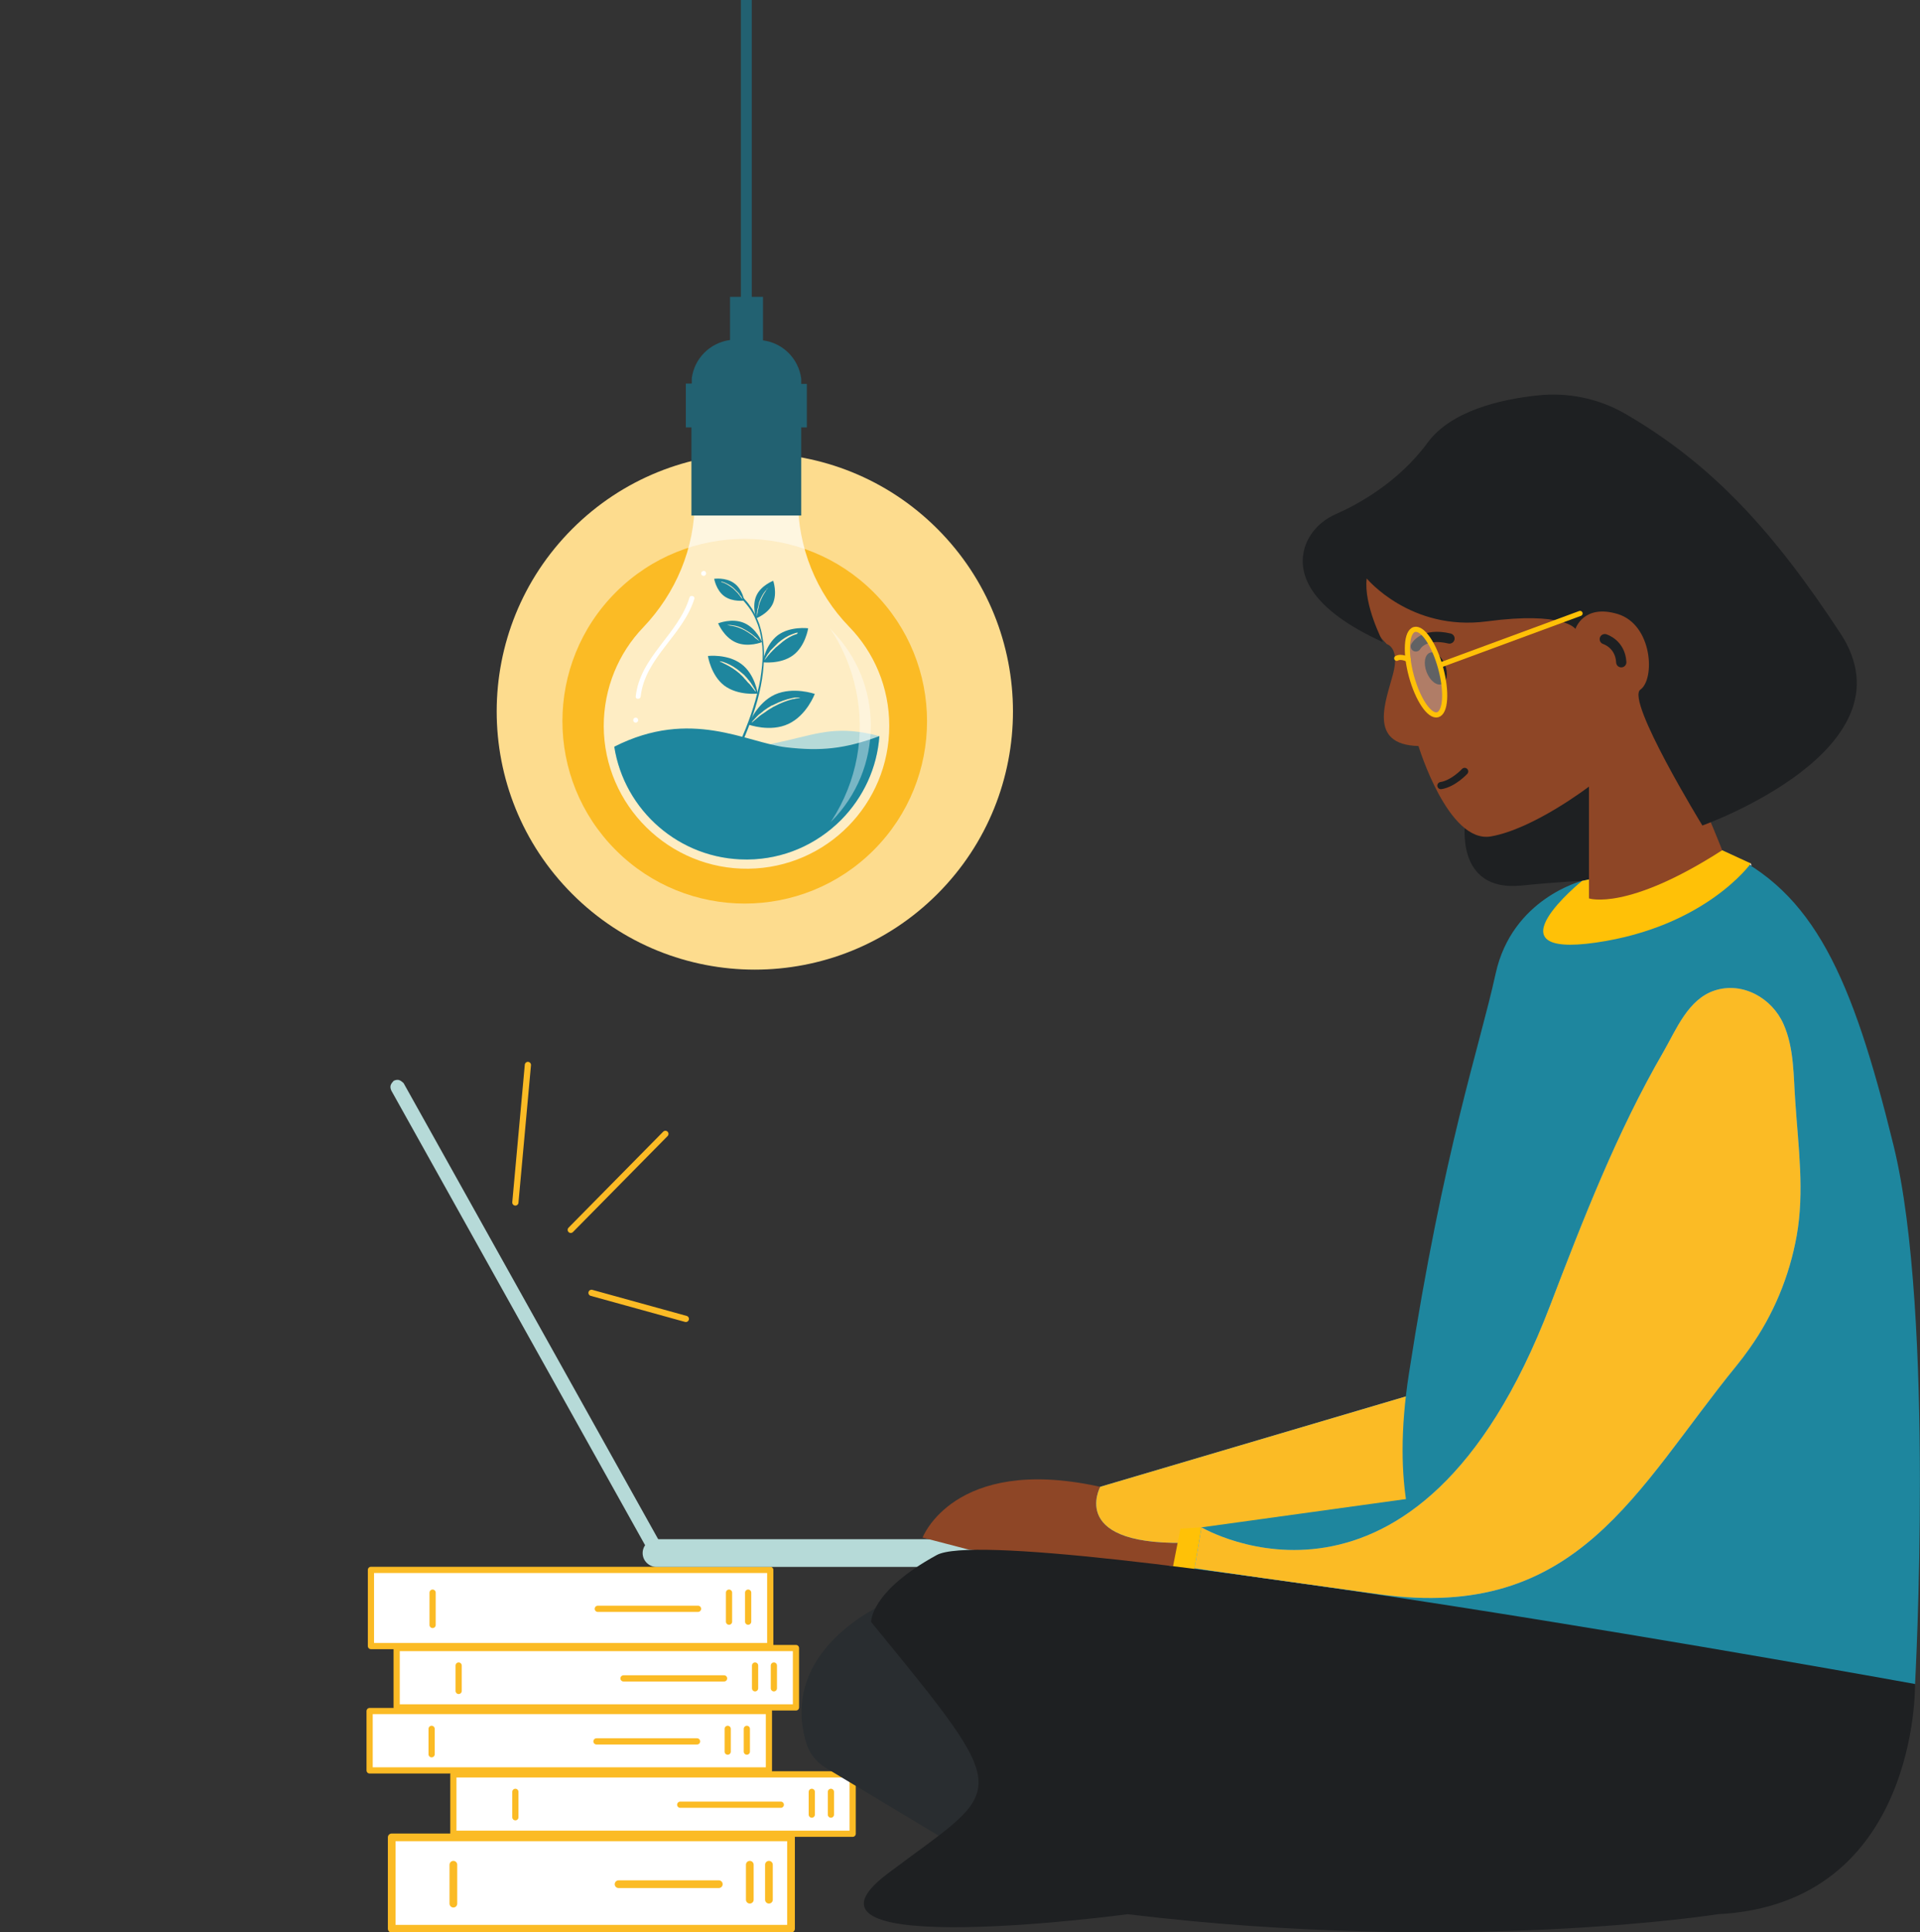 <?xml version="1.0" encoding="utf-8"?>
<!-- Generator: Adobe Illustrator 22.1.0, SVG Export Plug-In . SVG Version: 6.00 Build 0)  -->
<svg version="1.1" id="Calque_1" xmlns="http://www.w3.org/2000/svg" xmlns:xlink="http://www.w3.org/1999/xlink" x="0px" y="0px"
	 viewBox="0 0 582.3 585.8" style="enable-background:new 0 0 582.3 585.8;" xml:space="preserve">
<rect x="0" y="0" width="582.3" height="585.8" fill="#333333" stroke="none"/>
<style type="text/css">
	.st0{fill:#FFFFFF;stroke:#FBBB25;stroke-width:1.884;stroke-linecap:round;stroke-linejoin:round;stroke-miterlimit:10;}
	.st1{fill:none;stroke:#FBBB25;stroke-width:1.884;stroke-linecap:round;stroke-linejoin:round;stroke-miterlimit:10;}
	.st2{fill:#FFFFFF;stroke:#FBBB25;stroke-width:2.338;stroke-linecap:round;stroke-linejoin:round;stroke-miterlimit:10;}
	.st3{fill:none;stroke:#FBBB25;stroke-width:2.338;stroke-linecap:round;stroke-linejoin:round;stroke-miterlimit:10;}
	.st4{fill:#1E2022;}
	.st5{fill:#B6DAD8;}
	.st6{fill:#8E4626;}
	.st7{fill:#19A0FF;}
	.st8{fill:#FBBB25;}
	.st9{fill:#1E869E;}
	.st10{fill:#FFC107;}
	.st11{fill:none;stroke:#1E2022;stroke-width:3.109;stroke-linecap:round;stroke-linejoin:round;stroke-miterlimit:10;}
	.st12{fill:none;stroke:#1E2022;stroke-width:2.175;stroke-linecap:round;stroke-linejoin:round;stroke-miterlimit:10;}
	.st13{fill:#292D30;}
	.st14{fill:#E7EAF3;}
	
		.st15{fill:#FFFFFF;fill-opacity:0.3;stroke:#FFC107;stroke-width:1.555;stroke-linecap:round;stroke-linejoin:round;stroke-miterlimit:10;}
	.st16{fill:none;stroke:#FFC107;stroke-width:1.555;stroke-linecap:round;stroke-linejoin:round;stroke-miterlimit:10;}
	.st17{fill:#FDDC8E;}
	.st18{opacity:0.73;fill:#FFFFFF;}
	.st19{fill:#226171;}
	.st20{opacity:0.4;fill:#FFFFFF;}
	.st21{fill:#FFFFFF;}
</style>
<g>
	<rect x="120.3" y="499.7" class="st0" width="121.1" height="18"/>
	<line class="st1" x1="139.1" y1="505" x2="139.1" y2="512.7"/>
	<line class="st1" x1="229" y1="505" x2="229" y2="511.9"/>
	<line class="st1" x1="234.7" y1="505" x2="234.7" y2="511.9"/>
	<line class="st1" x1="189.1" y1="508.9" x2="219.6" y2="508.9"/>
</g>
<g>
	<rect x="112.5" y="476" class="st0" width="121.1" height="23.1"/>
	<line class="st1" x1="131.2" y1="482.9" x2="131.2" y2="492.7"/>
	<line class="st1" x1="221.1" y1="482.9" x2="221.1" y2="491.7"/>
	<line class="st1" x1="226.9" y1="482.9" x2="226.9" y2="491.7"/>
	<line class="st1" x1="181.3" y1="487.8" x2="211.7" y2="487.8"/>
</g>
<g>
	<rect x="118.8" y="557.1" class="st2" width="121.1" height="27.7"/>
	<line class="st3" x1="137.5" y1="565.4" x2="137.5" y2="577.2"/>
	<line class="st3" x1="227.4" y1="565.4" x2="227.4" y2="576"/>
	<line class="st3" x1="233.2" y1="565.4" x2="233.2" y2="576"/>
	<line class="st3" x1="187.6" y1="571.3" x2="218" y2="571.3"/>
</g>
<g>
	<rect x="137.5" y="538" class="st0" width="121.1" height="18"/>
	<line class="st1" x1="156.3" y1="543.3" x2="156.3" y2="551"/>
	<line class="st1" x1="246.2" y1="543.3" x2="246.2" y2="550.2"/>
	<line class="st1" x1="252" y1="543.3" x2="252" y2="550.2"/>
	<line class="st1" x1="206.3" y1="547.2" x2="236.8" y2="547.2"/>
</g>
<g>
	<rect x="112.1" y="518.8" class="st0" width="121.1" height="18"/>
	<line class="st1" x1="130.9" y1="524.2" x2="130.9" y2="531.9"/>
	<line class="st1" x1="220.7" y1="524.2" x2="220.7" y2="531.1"/>
	<line class="st1" x1="226.5" y1="524.2" x2="226.5" y2="531.1"/>
	<line class="st1" x1="180.9" y1="528" x2="211.4" y2="528"/>
</g>
<path class="st4" d="M444.4,248.9c0,0-3.5,21.7,17.1,19.6c20.5-2.1,34.7-1.9,34.7-1.9l-5.2-41.8L444.4,248.9z"/>
<path class="st5" d="M200.9,472L200.9,472c-1.5,0.7-3,0.7-3.7-0.7l-78.5-140.6c-0.7-1.5,0-2.2,0.7-3l0,0c1.5-0.7,2.2,0,3,0.7
	L200.9,469C202.4,469.8,201.6,471.3,200.9,472z"/>
<path class="st5" d="M366.2,475.1H199.1c-2.3,0-4.2-1.9-4.2-4.2l0,0c0-2.3,1.9-4.2,4.2-4.2h167.1c2.3,0,4.2,1.9,4.2,4.2l0,0
	C370.4,473.3,368.5,475.1,366.2,475.1z"/>
<path class="st6" d="M279.8,466.2c0,0,9.5-24.8,52.9-15.6c43.4,9.2,25.3,24.5,25.3,24.5l-64-5.2L279.8,466.2z"/>
<path class="st7" d="M436.2,420.5l-102.5,30.3c0,0-10.3,18.6,28.5,16.9s82.5-19.1,82.5-19.1L436.2,420.5z"/>
<path class="st8" d="M436.2,420.5l-102.5,30.3c0,0-10.3,18.6,28.5,16.9s82.5-19.1,82.5-19.1L436.2,420.5z"/>
<path class="st9" d="M479.8,267.1c0,0-21.2,5.3-26.2,28.1c-5,22.8-15.7,52.9-26.3,121.3s26.2,79.2,26.2,79.2s52.1,17.3,78.8,15
	c26.6-2.3,48.5,0,48.5,0s6.1-111.9-6.5-163.3s-24.2-77.1-51.9-89.5L479.8,267.1z"/>
<path class="st10" d="M479.8,267.1c0,0-29.1,23.5,4.2,18.7s47-24,47-24l-8.7-4L479.8,267.1z"/>
<path class="st6" d="M420.6,195.3c0,0,4,1,1.9,9c-2.1,8.1-7.9,21.5,7.7,21.9c0,0,9,29.7,22,27.4s29.7-15.1,29.7-15.1v33.9
	c0,0,11.5,4,40.4-14.6c0,0-14.4-37.7-25.1-44.9l12.8-14.7L486.3,168h-75.4C410.9,168,406.8,181.2,420.6,195.3z"/>
<path class="st4" d="M414.5,175.4c0,0,13.3,16.1,36.5,13c23.3-3.1,26.8,2.3,26.8,2.3s2.4-7.7,12.9-4.5c10.5,3.3,11.3,19.7,6.8,22.9
	s18.8,41.2,18.8,41.2s64.9-23.1,41.9-58.2c-20.2-30.8-38.8-51.3-65.4-66.7c-8-4.6-17.3-6.5-26.5-5.5c-11.4,1.2-26.3,4.7-33.4,14.4
	c-8.9,12.1-21.4,18.8-27.8,21.6c-4.8,2.1-8.6,6.2-9.7,11.3c-1.5,7.2,1.9,17.4,24,27.5C419.5,194.7,413.5,183.5,414.5,175.4z"/>
<path class="st11" d="M429.4,196c0,0,2.2-4.3,10.2-2.4"/>
<path class="st12" d="M444.2,233.9c0,0-3.4,3.7-7.2,4.3"/>
<ellipse transform="matrix(0.934 -0.357 0.357 0.934 -43.699 168.741)" class="st4" cx="435.5" cy="202.8" rx="3" ry="5.1"/>
<polygon class="st9" points="364.4,463.1 360.8,485.1 359.8,491.5 465.3,499.2 469.2,448.6 "/>
<path class="st13" d="M268,486.4c0,0-31.9,13.7-23.5,42c0.9,3.2,3.1,5.9,5.9,7.6l38.1,22.9l20.3-31L268,486.4z"/>
<polygon class="st10" points="353.9,484.4 358,463.5 364.4,463.1 360.8,485.1 "/>
<path class="st4" d="M580.8,510.6c0,0,1.2,66.7-59.8,69.8c0,0-77.4,12.3-179,0c0,0-108.5,14.6-72.8-12.3s39.5-21.9-5-76.3
	c0,0-0.4-9.2,19.9-20.3C304.5,460.4,580.8,510.6,580.8,510.6z"/>
<path class="st7" d="M364.4,463.1c0,0,65.2,38.6,105.7-67.2c10-26.1,20.3-52.7,34.4-77c3.9-6.8,7.5-16,15.6-18.6
	c8.4-2.7,17.3,2.3,20.8,10.2c3.3,7.4,3,15.9,3.6,23.8c0.9,13.5,2.8,27,0.4,40.4c-2.2,12.3-7.1,24.1-14.4,34.3
	c-1.2,1.7-2.4,3.3-3.7,4.9c-30.7,37.6-48.1,77.9-108.5,69.5s-56-7.9-56-7.9L364.4,463.1z"/>
<polygon class="st14" points="531,261.7 531.2,262.5 530.7,262.2 "/>
<path class="st11" d="M486.7,193.8c0,0,4.7,1.4,5,7"/>
<ellipse transform="matrix(0.965 -0.262 0.262 0.965 -38.297 120.34)" class="st15" cx="432.5" cy="203.9" rx="4.6" ry="13.4"/>
<line class="st16" x1="436.9" y1="201.6" x2="479.2" y2="186"/>
<path class="st16" d="M427.1,200c0,0-2.1-1.2-3.5-0.4"/>
<ellipse transform="matrix(0.707 -0.707 0.707 0.707 -85.478 225.116)" class="st17" cx="229" cy="215.7" rx="78.3" ry="78.3"/>
<ellipse transform="matrix(0.707 -0.707 0.707 0.707 -88.471 223.767)" class="st8" cx="225.9" cy="218.7" rx="55.3" ry="55.3"/>
<path class="st18" d="M242,151.6v-6.8h-31.3v7.1c0,14.3-5.7,27.9-15.6,38.3c-7.5,7.8-12,18.4-12,30c0.1,24,19.9,43.5,43.9,43.2
	c23.7-0.3,42.7-19.6,42.7-43.3c0-11.7-4.6-22.3-12.2-30.1C247.5,179.7,242,165.9,242,151.6z"/>
<path class="st19" d="M243,116.4c0-0.2,0-0.4,0-0.6c0,0,0-0.1,0-0.1c0-0.2,0-0.4,0-0.6c0,0,0-0.1,0-0.1c0-0.1,0-0.1,0-0.2h0
	c-0.8-6-5.5-10.8-11.6-11.6V90H228l0-90h-3.3v90h-3.3v13.1c-6,0.8-10.8,5.5-11.6,11.6h0c0,0.1,0,0.1,0,0.2c0,0,0,0.1,0,0.1
	c0,0.2,0,0.4,0,0.6c0,0,0,0.1,0,0.1c0,0.2,0,0.4,0,0.6h-1H208v1.3v0.3v4v2.7v0.3v4v0.7h1.7v26v0.7H243v-0.7v-26h1.7V129v-4v-0.3V122
	v-4v-0.3v-1.3H243z"/>
<path class="st5" d="M186.3,226.4c3,19.3,19.8,34.2,40,34.2c0.2,0,0.4,0,0.5,0c10.7-0.1,20.7-4.4,28.3-12
	c6.8-6.9,10.9-15.8,11.6-25.4C242.3,216.7,243,232.2,186.3,226.4z"/>
<g>
	<path class="st9" d="M235,210.6c-5.6,2.6-8,9.1-8,9.1s6.6,2.4,12.1-0.2c5.6-2.6,8-9.1,8-9.1S240.6,208.1,235,210.6z M242.1,211.7
		c-0.2,0-0.5,0.1-0.8,0.1c-0.3,0.1-0.6,0.2-1,0.2c-1.5,0.4-3.5,1.1-5.5,2.2c-0.3,0.1-0.5,0.3-0.7,0.4c-0.2,0.1-0.5,0.3-0.7,0.4
		c-0.5,0.3-0.9,0.6-1.3,0.9c-0.2,0.1-0.4,0.3-0.6,0.4c-0.2,0.1-0.4,0.3-0.6,0.4c-0.4,0.3-0.7,0.5-1,0.8c-1.2,1-1.9,1.6-1.9,1.6
		c-0.1-0.1,0.5-0.8,1.6-1.9c0.3-0.3,0.6-0.6,0.9-0.8c0.2-0.1,0.4-0.3,0.5-0.4c0.2-0.1,0.4-0.3,0.6-0.5c0.4-0.3,0.9-0.6,1.3-0.9
		c0.2-0.1,0.5-0.3,0.7-0.4c0.2-0.2,0.5-0.3,0.8-0.4c2.1-1.1,4.2-1.8,5.7-2.1c0.4-0.1,0.7-0.1,1-0.2c0.3,0,0.6,0,0.8,0
		c0.4,0,0.7,0,0.7,0C242.7,211.6,242.5,211.6,242.1,211.7z"/>
	<path class="st9" d="M245.1,190.5c0,0-5.4-0.7-9.2,2.1c-3.8,2.9-4.6,8.2-4.6,8.2s5.4,0.7,9.2-2.1
		C244.3,195.9,245.1,190.5,245.1,190.5z M241.5,192.3c-0.2,0.1-0.3,0.1-0.6,0.2c-0.2,0.1-0.5,0.2-0.7,0.3c-1.1,0.5-2.5,1.4-3.8,2.6
		c-0.2,0.1-0.3,0.3-0.5,0.4c-0.2,0.2-0.3,0.3-0.5,0.4c-0.3,0.3-0.6,0.6-0.9,0.9c-0.1,0.1-0.3,0.3-0.4,0.4c-0.1,0.1-0.2,0.3-0.4,0.4
		c-0.2,0.3-0.4,0.5-0.6,0.7c-0.7,0.9-1.2,1.5-1.2,1.5c-0.1,0,0.3-0.7,0.9-1.7c0.2-0.2,0.4-0.5,0.6-0.8c0.1-0.1,0.2-0.3,0.3-0.4
		c0.1-0.1,0.3-0.3,0.4-0.4c0.3-0.3,0.6-0.6,0.9-0.9c0.2-0.2,0.3-0.3,0.5-0.5c0.2-0.2,0.3-0.3,0.5-0.5c1.4-1.2,2.9-2.1,4-2.5
		c0.3-0.1,0.5-0.2,0.8-0.3c0.2-0.1,0.4-0.1,0.6-0.2c0.3-0.1,0.5-0.1,0.5-0.1C241.9,192.1,241.8,192.2,241.5,192.3z"/>
	<path class="st9" d="M234.5,176.1c0,0-3.7,1.4-5.1,4.5c-1.4,3.1-0.1,6.9-0.1,6.9s3.7-1.4,5.1-4.5
		C235.8,179.8,234.5,176.1,234.5,176.1z M232.8,178.5c-0.1,0.1-0.2,0.2-0.3,0.3c-0.1,0.1-0.2,0.3-0.3,0.5c-0.5,0.7-1.1,1.7-1.6,3
		c-0.1,0.2-0.1,0.3-0.2,0.5c-0.1,0.2-0.1,0.3-0.1,0.4c-0.1,0.3-0.2,0.6-0.2,0.9c0,0.1-0.1,0.3-0.1,0.4c0,0.1-0.1,0.3-0.1,0.4
		c-0.1,0.2-0.1,0.5-0.1,0.7c-0.2,0.8-0.2,1.4-0.2,1.4c0,0-0.1-0.5,0-1.4c0-0.2,0.1-0.5,0.1-0.7c0-0.1,0-0.3,0.1-0.4
		c0-0.1,0.1-0.3,0.1-0.4c0.1-0.3,0.1-0.6,0.2-0.9c0-0.2,0.1-0.3,0.1-0.5c0.1-0.2,0.1-0.3,0.2-0.5c0.5-1.3,1.1-2.3,1.7-3
		c0.1-0.2,0.3-0.3,0.4-0.4C232.5,178.6,232.6,178.5,232.8,178.5c0.1-0.3,0.2-0.3,0.2-0.3C233,178.2,232.9,178.3,232.8,178.5z"/>
	<path class="st9" d="M224.8,201.3c-4.2-3.1-10.1-2.4-10.1-2.4s0.9,5.9,5,9c4.2,3.1,10.1,2.4,10.1,2.4S229,204.4,224.8,201.3z
		 M227.8,208c-0.2-0.3-0.4-0.5-0.7-0.8c-0.1-0.1-0.3-0.3-0.4-0.4c-0.1-0.2-0.3-0.3-0.4-0.5c-0.3-0.3-0.6-0.6-0.9-1
		c-0.2-0.2-0.3-0.3-0.5-0.5c-0.2-0.2-0.4-0.3-0.5-0.5c-1.5-1.3-3-2.2-4.2-2.8c-0.3-0.1-0.5-0.3-0.8-0.4c-0.2-0.1-0.4-0.2-0.6-0.3
		c-0.3-0.1-0.5-0.2-0.5-0.3c0,0,0.2,0,0.6,0.1c0.2,0,0.4,0.1,0.7,0.2c0.3,0.1,0.5,0.2,0.8,0.3c1.2,0.5,2.8,1.4,4.4,2.8
		c0.2,0.2,0.4,0.3,0.6,0.5c0.2,0.2,0.4,0.3,0.5,0.5c0.3,0.3,0.7,0.7,0.9,1c0.1,0.2,0.3,0.3,0.4,0.5c0.1,0.2,0.3,0.3,0.4,0.5
		c0.2,0.3,0.4,0.6,0.6,0.9c0.7,1.1,1.1,1.8,1,1.9C229.1,209.7,228.6,209,227.8,208z"/>
	<path class="st9" d="M225.7,188.9c-3.7-1.6-7.9,0.1-7.9,0.1s1.7,4.2,5.4,5.8c3.7,1.6,7.9-0.1,7.9-0.1S229.4,190.5,225.7,188.9z
		 M228.5,192.9c-0.1-0.1-0.2-0.2-0.4-0.3c-0.1-0.1-0.3-0.2-0.4-0.3c-0.3-0.2-0.6-0.4-0.9-0.6c-0.2-0.1-0.3-0.2-0.5-0.3
		c-0.2-0.1-0.3-0.2-0.5-0.3c-1.3-0.7-2.6-1.1-3.6-1.3c-0.2,0-0.5-0.1-0.7-0.1c-0.2,0-0.4-0.1-0.5-0.1c-0.3,0-0.4-0.1-0.4-0.1
		c0,0,0.2,0,0.4,0c0.1,0,0.3,0,0.5,0c0.2,0,0.4,0.1,0.7,0.1c1,0.1,2.4,0.5,3.7,1.3c0.2,0.1,0.3,0.2,0.5,0.3c0.2,0.1,0.3,0.2,0.5,0.3
		c0.3,0.2,0.6,0.4,0.9,0.6c0.1,0.1,0.3,0.2,0.4,0.3c0.1,0.1,0.2,0.2,0.4,0.3c0.2,0.2,0.4,0.4,0.6,0.5c0.8,0.7,1.1,1.2,1.1,1.2
		c0,0-0.5-0.4-1.3-1C228.9,193.3,228.7,193.1,228.5,192.9z"/>
	<path class="st9" d="M222.6,176.8c-2.5-1.8-6-1.3-6-1.3s0.6,3.5,3.1,5.3c2.5,1.8,6,1.3,6,1.3S225.2,178.6,222.6,176.8z
		 M224.1,180.3c-0.1-0.1-0.2-0.2-0.2-0.3c-0.1-0.1-0.2-0.2-0.3-0.3c-0.2-0.2-0.4-0.4-0.6-0.6c-0.1-0.1-0.2-0.2-0.3-0.3
		c-0.1-0.1-0.2-0.2-0.3-0.3c-0.9-0.7-1.8-1.3-2.5-1.6c-0.2-0.1-0.3-0.2-0.5-0.2c-0.1-0.1-0.3-0.1-0.4-0.1c-0.2-0.1-0.3-0.1-0.3-0.2
		c0,0,0.1,0,0.3,0c0.1,0,0.2,0.1,0.4,0.1c0.1,0,0.3,0.1,0.5,0.2c0.7,0.3,1.7,0.8,2.6,1.6c0.1,0.1,0.2,0.2,0.3,0.3
		c0.1,0.1,0.2,0.2,0.3,0.3c0.2,0.2,0.4,0.4,0.6,0.6c0.1,0.1,0.2,0.2,0.3,0.3c0.1,0.1,0.2,0.2,0.2,0.3c0.1,0.2,0.3,0.4,0.4,0.5
		c0.5,0.6,0.7,1.1,0.6,1.1c0,0-0.3-0.4-0.8-1C224.4,180.6,224.2,180.4,224.1,180.3z"/>
	<path class="st9" d="M225.7,182.4c0.5,0.6,1.2,1.4,2,2.6c0.8,1.2,1.5,2.7,2.2,4.6c0.3,0.9,0.6,1.9,0.8,3c0.2,1.1,0.4,2.2,0.5,3.4
		c0.2,2.4,0.1,5-0.3,7.8c-0.3,2.8-1,5.6-1.8,8.5c-1.6,5.7-4,11.6-6.9,17.2l0.8,0.1c2.8-5.6,5.1-11.5,6.7-17.2
		c0.8-2.9,1.4-5.9,1.7-8.6c0.3-2.8,0.4-5.5,0.2-7.9c-0.1-1.2-0.3-2.4-0.5-3.5c-0.2-1.1-0.5-2.1-0.8-3.1c-0.7-1.9-1.5-3.5-2.2-4.7
		c-0.8-1.2-1.5-2.1-2-2.6c-0.5-0.6-0.8-0.9-0.8-0.9c-0.1,0.1-0.2,0.2-0.3,0.3c0,0,0.1,0.1,0.2,0.2
		C225.2,181.9,225.4,182.1,225.7,182.4z"/>
</g>
<path class="st9" d="M186.3,226.4c3,19.3,19.8,34.2,40,34.2c0.2,0,0.4,0,0.5,0c10.7-0.1,20.7-4.4,28.3-12
	c6.8-6.9,10.9-15.8,11.6-25.4c-10.5,3.9-17.8,4.6-28.2,3.4C226.4,225.2,209.6,214.6,186.3,226.4z"/>
<path class="st20" d="M252.5,191.4c-0.3-0.3-0.5-0.6-0.8-0.9c3.8,5.6,6.5,11.9,7.9,18.7c2.9,13.7,0.3,27.7-7.3,39.5
	c-0.2,0.3-0.3,0.5-0.5,0.7c0.1-0.1,0.3-0.3,0.4-0.4c7.7-7.8,11.9-18.1,11.9-29C264.1,209.3,260,199.1,252.5,191.4z"/>
<g>
	<g>
		<path class="st21" d="M213.4,174.6c1,0,1-1.5,0-1.5C212.4,173.2,212.4,174.6,213.4,174.6L213.4,174.6z"/>
	</g>
</g>
<g>
	<g>
		<path class="st21" d="M209.1,181.2c-3.4,11.2-15,17.9-16.3,30c-0.1,0.9,1.4,0.9,1.5,0c1.3-11.8,12.9-18.6,16.3-29.7
			C210.8,180.7,209.3,180.3,209.1,181.2L209.1,181.2z"/>
	</g>
</g>
<g>
	<g>
		<path class="st21" d="M192.8,219.1c1,0,1-1.5,0-1.5C191.8,217.6,191.8,219.1,192.8,219.1L192.8,219.1z"/>
	</g>
</g>
<path class="st8" d="M364.4,463.1c0,0,65.2,38.6,105.7-67.2c10-26.1,20.3-52.7,34.4-77c3.9-6.8,7.5-16,15.6-18.6
	c8.4-2.7,17.3,2.3,20.8,10.2c3.3,7.4,3,15.9,3.6,23.8c0.9,13.5,2.8,27,0.4,40.4c-2.2,12.3-7.1,24.1-14.4,34.3
	c-1.2,1.7-2.4,3.3-3.7,4.9c-30.7,37.6-48.1,77.9-108.5,69.5s-56-7.9-56-7.9L364.4,463.1z"/>
<line class="st0" x1="160.1" y1="322.9" x2="156.3" y2="364.6"/>
<line class="st1" x1="173.1" y1="372.9" x2="201.8" y2="343.8"/>
<line class="st1" x1="179.4" y1="392" x2="208" y2="399.9"/>
</svg>

